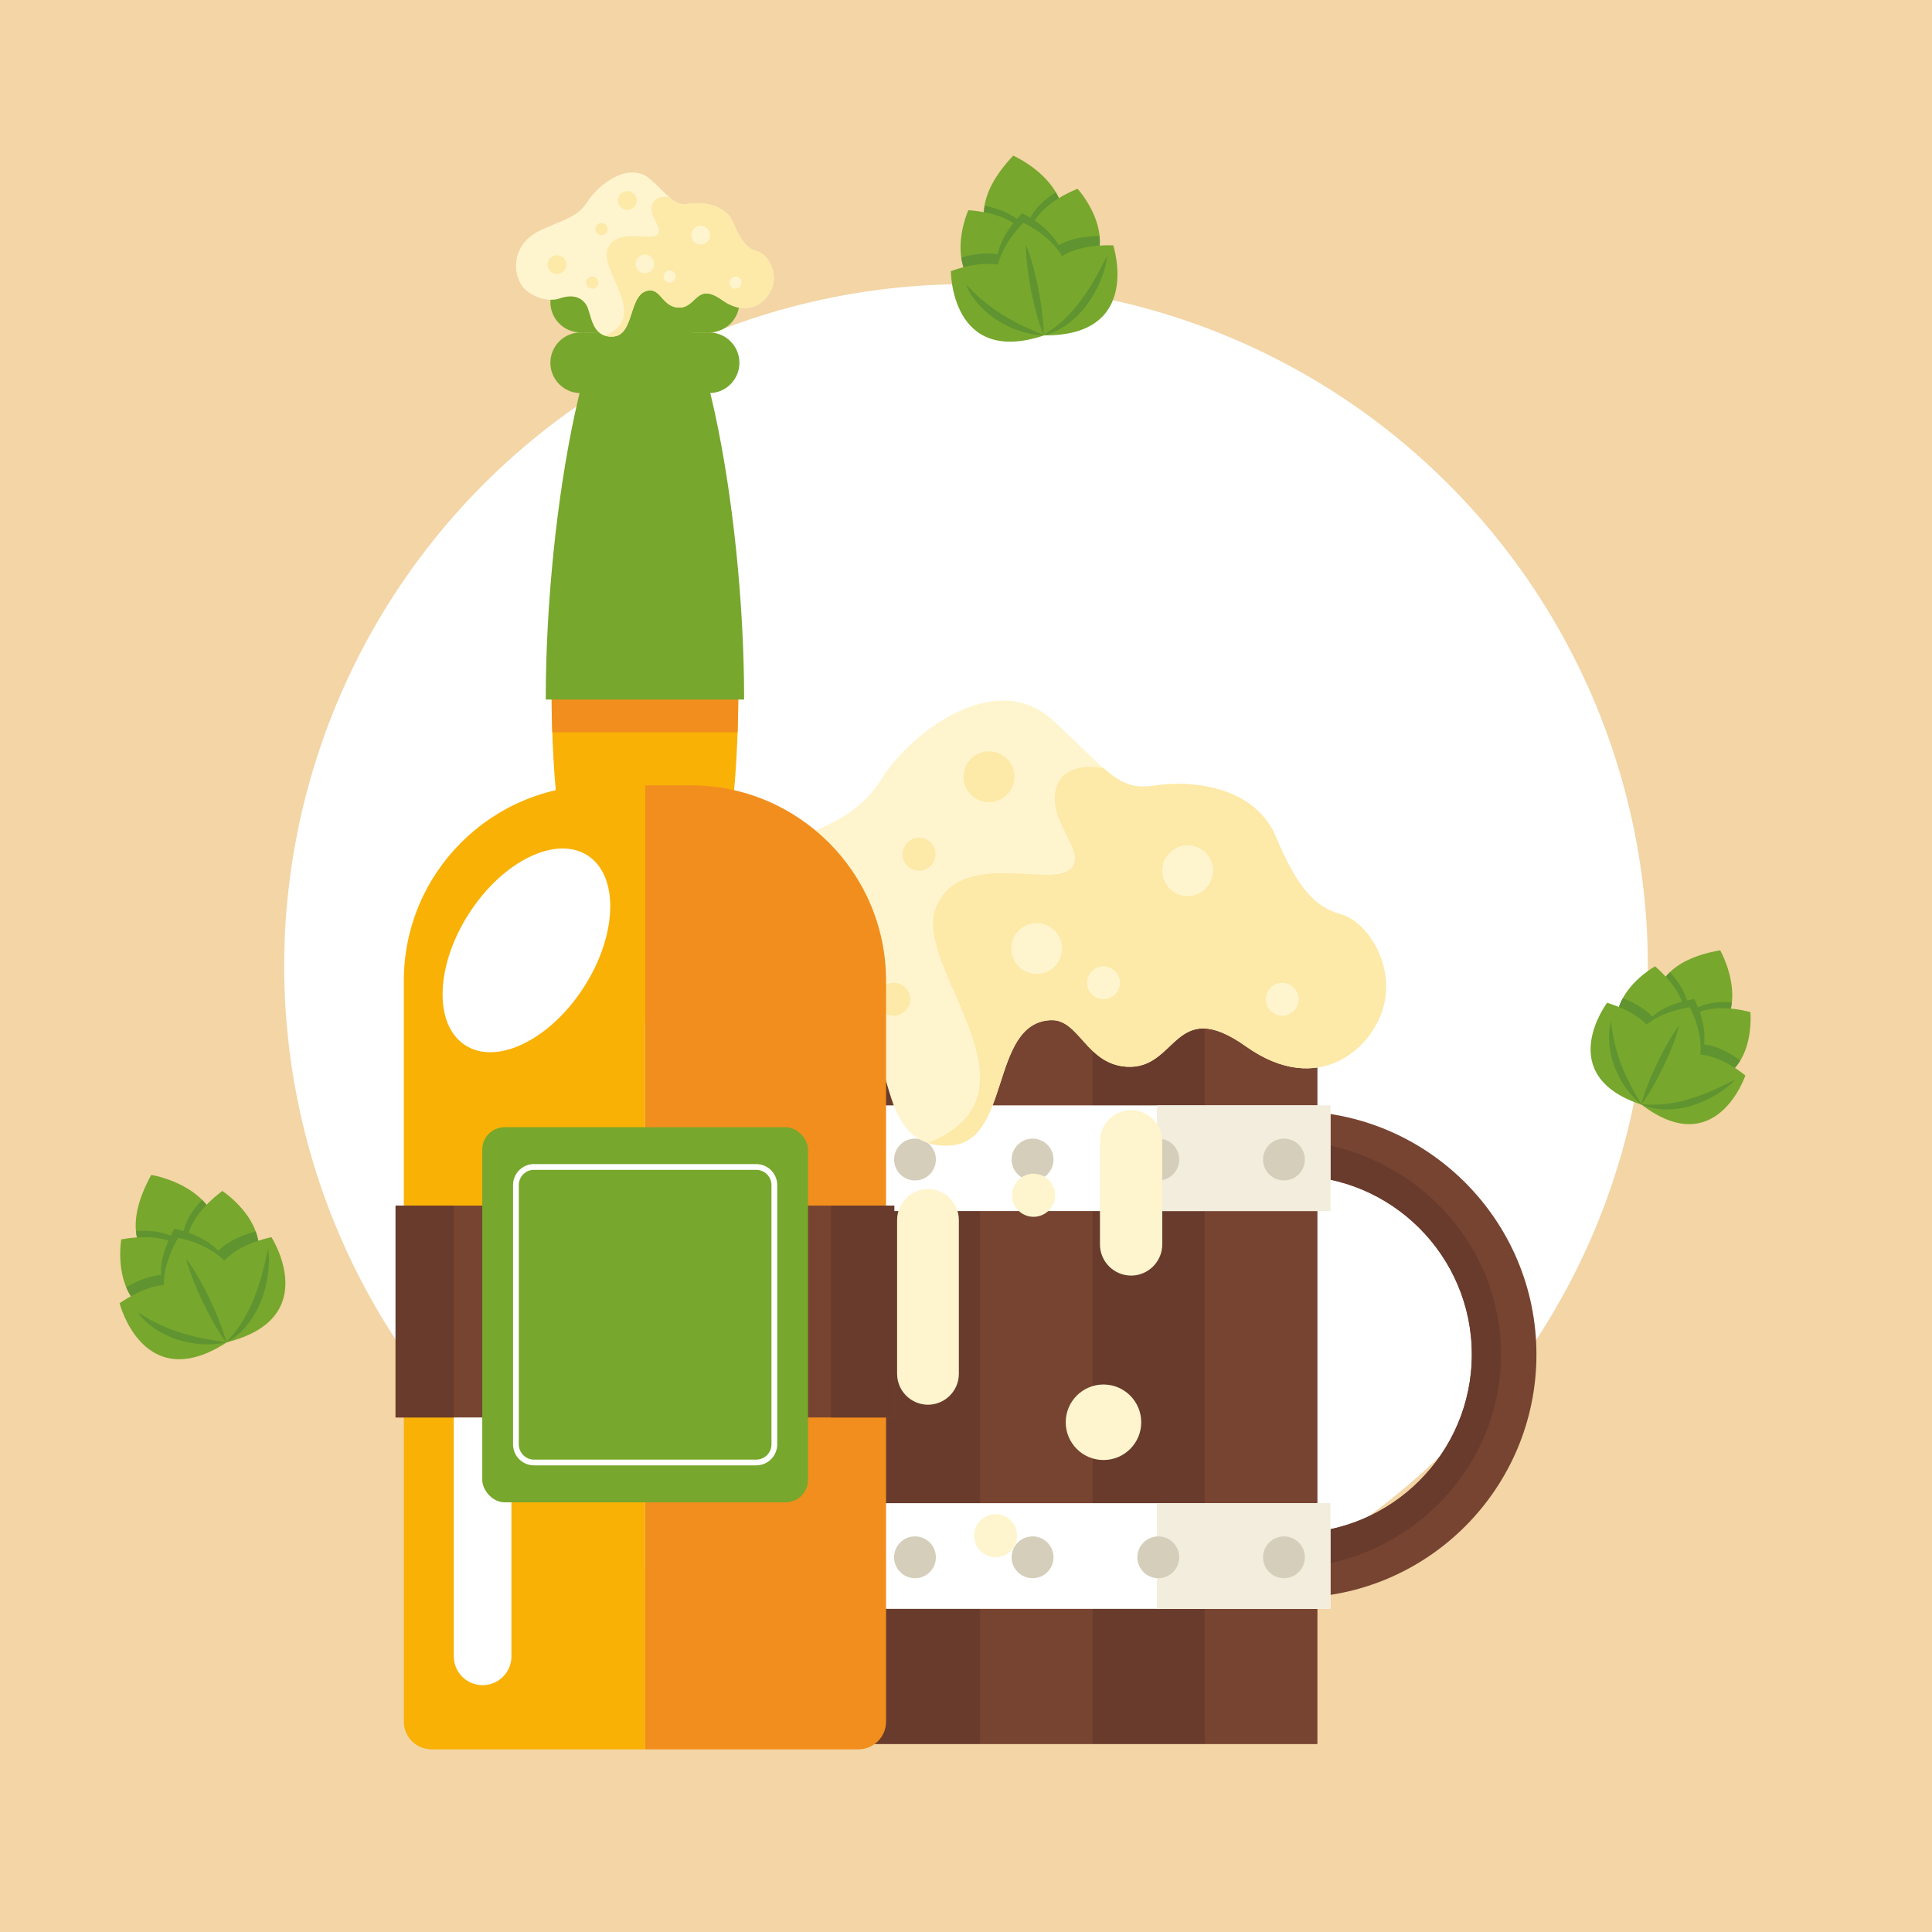 <?xml version="1.0" encoding="UTF-8"?>
<svg id="Livello_1" xmlns="http://www.w3.org/2000/svg" viewBox="0 0 500 500">
  <defs>
    <style>
      .cls-1 {
        fill: #693b2c;
      }

      .cls-2 {
        fill: #f3d5a6;
      }

      .cls-3 {
        fill: #f28e1d;
      }

      .cls-4 {
        fill: #f9b105;
      }

      .cls-5 {
        fill: #77a72c;
      }

      .cls-6 {
        fill: none;
        stroke: #fff;
        stroke-linecap: round;
        stroke-linejoin: round;
        stroke-width: 1.49px;
      }

      .cls-7 {
        fill: #fff;
      }

      .cls-8 {
        fill: #d4cebb;
      }

      .cls-9 {
        fill: #5f9430;
      }

      .cls-10 {
        fill: #f2eddc;
      }

      .cls-11 {
        fill: #774431;
      }

      .cls-12 {
        fill: #fde9a8;
      }

      .cls-13 {
        fill: #fef5ce;
      }
    </style>
  </defs>
  <rect class="cls-2" x="0" width="500" height="500"/>
  <circle class="cls-7" cx="250" cy="250" r="176.45" transform="translate(-103.55 250) rotate(-45)"/>
  <g>
    <g>
      <g>
        <g>
          <path class="cls-11" d="M334.67,413.49c-4.61,0-8.36-3.75-8.36-8.36s3.75-8.36,8.36-8.36c25.5,0,46.24-20.74,46.24-46.24s-20.75-46.24-46.24-46.24c-4.61,0-8.36-3.74-8.36-8.36s3.75-8.36,8.36-8.36c34.72,0,62.96,28.24,62.96,62.96s-28.24,62.96-62.96,62.96Z"/>
          <path class="cls-1" d="M388.45,350.53c0-30.62-25.48-55.44-56.91-55.44-1.75,0-3.48.09-5.2.24-.02.2-.03.4-.03.6,0,4.62,3.75,8.36,8.36,8.36,25.5,0,46.24,20.74,46.24,46.24s-20.75,46.24-46.24,46.24c-4.61,0-8.36,3.74-8.36,8.36,0,.2.02.4.03.6,1.71.15,3.44.24,5.2.24,31.43,0,56.91-24.82,56.91-55.44Z"/>
        </g>
        <g>
          <rect class="cls-11" x="195.45" y="249.24" width="145.45" height="202.08"/>
          <rect class="cls-11" x="195.45" y="249.24" width="29.13" height="202.08"/>
          <rect class="cls-1" x="224.58" y="249.24" width="29.13" height="202.08"/>
          <rect class="cls-11" x="253.71" y="249.24" width="29.13" height="202.08"/>
          <rect class="cls-1" x="282.79" y="249.24" width="29.13" height="202.08"/>
          <rect class="cls-11" x="311.77" y="249.24" width="29.13" height="202.08"/>
        </g>
        <g>
          <g>
            <rect class="cls-7" x="254.42" y="326.47" width="27.35" height="152.45" transform="translate(670.79 134.6) rotate(90)"/>
            <rect class="cls-10" x="308.2" y="380.25" width="27.35" height="44.89" transform="translate(724.57 80.82) rotate(90)"/>
          </g>
          <path class="cls-8" d="M332.29,408.44c-2.99,0-5.41-2.42-5.41-5.41s2.42-5.41,5.41-5.41,5.41,2.42,5.41,5.41-2.42,5.41-5.41,5.41Z"/>
          <path class="cls-8" d="M299.76,408.44c-2.99,0-5.41-2.42-5.41-5.41s2.42-5.41,5.41-5.41,5.42,2.42,5.42,5.41-2.43,5.41-5.42,5.41Z"/>
          <path class="cls-8" d="M236.8,408.44c-2.99,0-5.41-2.42-5.41-5.41s2.42-5.41,5.41-5.41,5.41,2.42,5.41,5.41-2.42,5.41-5.41,5.41Z"/>
          <path class="cls-8" d="M205.62,408.44c-2.99,0-5.41-2.42-5.41-5.41s2.42-5.41,5.41-5.41,5.42,2.42,5.42,5.41-2.42,5.41-5.42,5.41Z"/>
          <path class="cls-8" d="M267.23,408.44c-2.99,0-5.42-2.42-5.42-5.41s2.43-5.41,5.42-5.41,5.42,2.42,5.42,5.41-2.43,5.41-5.42,5.41Z"/>
        </g>
        <g>
          <g>
            <rect class="cls-7" x="254.42" y="223.52" width="27.35" height="152.45" transform="translate(567.84 31.65) rotate(90)"/>
            <rect class="cls-10" x="308.2" y="277.3" width="27.35" height="44.89" transform="translate(621.63 -22.13) rotate(90)"/>
          </g>
          <path class="cls-8" d="M332.29,305.5c-2.99,0-5.41-2.42-5.41-5.41s2.42-5.42,5.41-5.42,5.41,2.42,5.41,5.42-2.42,5.41-5.41,5.41Z"/>
          <path class="cls-8" d="M299.76,305.5c-2.99,0-5.41-2.42-5.41-5.41s2.42-5.42,5.41-5.42,5.42,2.42,5.42,5.42-2.43,5.41-5.42,5.41Z"/>
          <path class="cls-8" d="M236.8,305.5c-2.99,0-5.41-2.42-5.41-5.41s2.42-5.42,5.41-5.42,5.41,2.42,5.41,5.42-2.42,5.41-5.41,5.41Z"/>
          <path class="cls-8" d="M205.62,305.5c-2.99,0-5.41-2.42-5.41-5.41s2.42-5.42,5.41-5.42,5.42,2.42,5.42,5.42-2.42,5.41-5.42,5.41Z"/>
          <path class="cls-8" d="M267.23,305.5c-2.99,0-5.42-2.42-5.42-5.41s2.43-5.42,5.42-5.42,5.42,2.42,5.42,5.42-2.43,5.41-5.42,5.41Z"/>
        </g>
      </g>
      <g>
        <g>
          <path class="cls-13" d="M207.57,269.97s-9.19,3.23-20.95-4.62c-11.75-7.84-13.77-32.25,6.83-42.66,15.54-7.85,27.13-9.06,34.65-21.07,7.51-12.01,29.55-28.93,44.43-15.17,14.88,13.76,16.94,18.3,26.35,16.84,9.41-1.46,25.79.12,31.3,13.23,5.51,13.11,10.04,18.25,16.86,20.11,6.82,1.86,13.88,12.98,11.02,23.82-2.86,10.84-16.87,23.66-35.59,10.37-18.72-13.28-17.73,6.09-30.91,5.25-10.49-.67-12.29-12.37-19.63-12.05-15.9.69-10.11,31.85-26.34,32.45-15.59.57-14.64-16.79-18.65-22.59-4.01-5.8-10.46-7.11-19.36-3.91Z"/>
          <path class="cls-12" d="M347.04,236.64c-6.82-1.86-11.35-7-16.86-20.11-5.51-13.11-21.89-14.69-31.3-13.23-5.52.86-8.53-.38-13.06-4.31h0c-.43-.37-11.27-2.55-12.71,6.05-1.44,8.6,9.17,16.3,3.36,20.28-5.81,3.98-28.56-5.47-34.36,9.87-5.8,15.33,30.06,47.79-1.95,60.61,1.55.5,3.33.75,5.43.67,16.23-.6,10.44-31.76,26.34-32.45,7.34-.32,9.15,11.38,19.63,12.05,13.19.84,12.2-18.53,30.91-5.25,18.72,13.28,32.73.47,35.59-10.37,2.86-10.84-4.2-21.96-11.02-23.82Z"/>
          <g>
            <path class="cls-12" d="M262.53,201.02c0,3.63-2.95,6.58-6.58,6.58s-6.58-2.95-6.58-6.58,2.95-6.58,6.58-6.58,6.58,2.95,6.58,6.58Z"/>
            <path class="cls-12" d="M213.18,245.99c0,3.63-2.94,6.58-6.58,6.58s-6.58-2.95-6.58-6.58,2.95-6.58,6.58-6.58,6.58,2.95,6.58,6.58Z"/>
            <circle class="cls-12" cx="237.84" cy="221.06" r="4.26"/>
            <path class="cls-12" d="M235.57,258.61c0,2.36-1.91,4.26-4.26,4.26s-4.26-1.91-4.26-4.26,1.91-4.26,4.26-4.26,4.26,1.91,4.26,4.26Z"/>
          </g>
          <g>
            <path class="cls-13" d="M274.87,245.48c0,3.63-2.94,6.58-6.58,6.58s-6.58-2.95-6.58-6.58,2.95-6.58,6.58-6.58,6.58,2.95,6.58,6.58Z"/>
            <path class="cls-13" d="M313.94,225.33c0,3.63-2.95,6.58-6.58,6.58s-6.58-2.95-6.58-6.58,2.95-6.58,6.58-6.58,6.58,2.94,6.58,6.58Z"/>
            <path class="cls-13" d="M289.84,254.35c0,2.35-1.91,4.26-4.26,4.26s-4.26-1.91-4.26-4.26,1.91-4.26,4.26-4.26,4.26,1.91,4.26,4.26Z"/>
            <path class="cls-13" d="M336.09,258.61c0,2.36-1.91,4.26-4.26,4.26s-4.26-1.91-4.26-4.26,1.91-4.26,4.26-4.26,4.26,1.91,4.26,4.26Z"/>
          </g>
        </g>
        <g>
          <path class="cls-13" d="M240.16,363.54h0c-4.4,0-7.99-3.6-7.99-7.99v-39.83c0-4.4,3.6-7.99,7.99-7.99h0c4.4,0,7.99,3.6,7.99,7.99v39.83c0,4.4-3.6,7.99-7.99,7.99Z"/>
          <path class="cls-13" d="M292.73,330.12h0c-4.43,0-8.06-3.63-8.06-8.06v-26.71c0-4.43,3.63-8.06,8.06-8.06h0c4.43,0,8.06,3.63,8.06,8.06v26.71c0,4.43-3.63,8.06-8.06,8.06Z"/>
          <path class="cls-13" d="M295.35,368.08c0,5.4-4.37,9.77-9.77,9.77s-9.77-4.38-9.77-9.77,4.38-9.77,9.77-9.77,9.77,4.38,9.77,9.77Z"/>
          <circle class="cls-13" cx="257.65" cy="397.43" r="5.58"/>
          <path class="cls-13" d="M273.06,309.33c0,3.08-2.5,5.58-5.58,5.58s-5.58-2.5-5.58-5.58,2.5-5.58,5.58-5.58,5.58,2.5,5.58,5.58Z"/>
        </g>
      </g>
    </g>
    <path class="cls-4" d="M191.07,179.1c0,47.37-10.82,85.76-24.16,85.76s-24.16-38.39-24.16-85.76,10.82-106.81,24.16-106.81,24.16,59.44,24.16,106.81Z"/>
    <path class="cls-3" d="M142.75,179.1c0,3.53.06,7,.18,10.42h47.95c.12-3.42.19-6.89.19-10.42,0-2.95-.05-5.86-.12-8.73h-48.07c-.08,2.87-.12,5.78-.12,8.73Z"/>
    <path class="cls-5" d="M141.24,181.04h51.34c0-49.51-11.49-110.69-25.67-110.69s-25.67,61.18-25.67,110.69Z"/>
    <g>
      <path class="cls-5" d="M191.36,93.89c0,4.33-3.51,7.85-7.85,7.85h-33.22c-4.34,0-7.85-3.52-7.85-7.85h0c0-4.34,3.51-7.85,7.85-7.85h33.22c4.34,0,7.85,3.51,7.85,7.85h0Z"/>
      <path class="cls-5" d="M191.36,78.19c0,4.33-3.51,7.85-7.85,7.85h-33.22c-4.34,0-7.85-3.52-7.85-7.85h0c0-4.34,3.51-7.85,7.85-7.85h33.22c4.34,0,7.85,3.51,7.85,7.85h0Z"/>
    </g>
    <g>
      <path class="cls-3" d="M166.96,452.73h55.17c3.96,0,7.18-3.21,7.18-7.17v-191.73c0-27.94-22.65-50.59-50.59-50.59h-11.75"/>
      <path class="cls-4" d="M166.96,203.24h-11.86c-27.93,0-50.59,22.65-50.59,50.59v191.73c0,3.95,3.21,7.17,7.17,7.17h55.28"/>
      <path class="cls-7" d="M151.08,255.52c-8.74,13.56-22.47,20.28-30.67,14.99-8.19-5.29-7.76-20.56.99-34.13,8.74-13.56,22.47-20.27,30.67-14.99,8.19,5.28,7.75,20.56-.99,34.12Z"/>
      <path class="cls-7" d="M132.36,428.66c0,4.12-3.34,7.46-7.46,7.46h0c-4.12,0-7.46-3.34-7.46-7.46v-83.47c0-4.12,3.34-7.46,7.46-7.46h0c4.12,0,7.46,3.34,7.46,7.46v83.47Z"/>
    </g>
    <g>
      <rect class="cls-11" x="102.38" y="312.01" width="129.06" height="54.83"/>
      <rect class="cls-1" x="102.38" y="312.01" width="15.08" height="54.83" transform="translate(219.83 678.84) rotate(180)"/>
      <rect class="cls-1" x="215.09" y="312.01" width="16.34" height="54.83"/>
    </g>
    <g>
      <rect class="cls-5" x="124.81" y="291.72" width="84.3" height="97.08" rx="5.8" ry="5.8"/>
      <path class="cls-6" d="M138.21,302.01h57.5c2.59,0,4.69,2.1,4.69,4.69v67.1c0,2.59-2.1,4.69-4.69,4.69h-57.5c-2.59,0-4.69-2.1-4.69-4.69v-67.11c0-2.59,2.1-4.69,4.69-4.69Z"/>
    </g>
    <g>
      <path class="cls-13" d="M144.51,77.34s-3.39,1.19-7.73-1.7c-4.34-2.9-5.08-11.9,2.52-15.74,5.73-2.9,10.01-3.34,12.79-7.77,2.77-4.43,10.9-10.67,16.39-5.6,5.49,5.08,6.25,6.75,9.72,6.21,3.47-.54,9.52.05,11.55,4.88,2.03,4.84,3.7,6.73,6.22,7.42,2.52.69,5.12,4.79,4.07,8.79-1.06,4-6.23,8.73-13.13,3.83-6.91-4.9-6.54,2.25-11.41,1.94-3.87-.25-4.54-4.56-7.25-4.45-5.87.25-3.73,11.75-9.72,11.97-5.75.21-5.4-6.2-6.88-8.34-1.48-2.14-3.86-2.62-7.15-1.44Z"/>
      <path class="cls-12" d="M195.97,65.04c-2.52-.69-4.19-2.58-6.22-7.42-2.03-4.84-8.08-5.42-11.55-4.88-2.04.32-3.15-.14-4.82-1.59h0c-.16-.14-4.16-.94-4.69,2.23-.53,3.17,3.38,6.02,1.24,7.48-2.14,1.47-10.54-2.02-12.68,3.64-2.14,5.66,11.09,17.63-.72,22.37.57.18,1.23.28,2,.25,5.99-.22,3.85-11.72,9.72-11.97,2.71-.12,3.38,4.2,7.25,4.45,4.87.31,4.5-6.84,11.41-1.94,6.91,4.9,12.08.17,13.13-3.83,1.06-4-1.55-8.1-4.07-8.79Z"/>
      <g>
        <path class="cls-12" d="M164.78,51.89c0,1.34-1.09,2.43-2.43,2.43s-2.43-1.09-2.43-2.43,1.09-2.43,2.43-2.43,2.43,1.09,2.43,2.43Z"/>
        <path class="cls-12" d="M146.57,68.49c0,1.34-1.09,2.43-2.43,2.43s-2.43-1.09-2.43-2.43,1.09-2.43,2.43-2.43,2.43,1.09,2.43,2.43Z"/>
        <path class="cls-12" d="M157.25,59.29c0,.87-.7,1.57-1.57,1.57s-1.57-.7-1.57-1.57.7-1.57,1.57-1.57,1.57.7,1.57,1.57Z"/>
        <path class="cls-12" d="M154.84,73.15c0,.87-.7,1.57-1.57,1.57s-1.57-.7-1.57-1.57.7-1.57,1.57-1.57,1.57.7,1.57,1.57Z"/>
      </g>
      <g>
        <path class="cls-13" d="M169.34,68.3c0,1.34-1.09,2.43-2.43,2.43s-2.43-1.09-2.43-2.43,1.09-2.43,2.43-2.43,2.43,1.09,2.43,2.43Z"/>
        <path class="cls-13" d="M183.76,60.86c0,1.34-1.09,2.43-2.43,2.43s-2.43-1.09-2.43-2.43,1.09-2.43,2.43-2.43,2.43,1.09,2.43,2.43Z"/>
        <path class="cls-13" d="M174.86,71.57c0,.87-.7,1.57-1.57,1.57s-1.57-.7-1.57-1.57.7-1.57,1.57-1.57,1.57.7,1.57,1.57Z"/>
        <path class="cls-13" d="M191.93,73.15c0,.87-.7,1.57-1.57,1.57s-1.57-.7-1.57-1.57.7-1.57,1.57-1.57,1.57.7,1.57,1.57Z"/>
      </g>
    </g>
  </g>
  <g>
    <g>
      <g>
        <g>
          <path class="cls-5" d="M39.15,304.06s27.16,4.35,13.78,29.54c0,0-28.01-3.73-13.78-29.54Z"/>
          <path class="cls-9" d="M35.2,318.59c5.73-.38,9.57.95,12.1,3.11-.18-3.34,1.09-7.13,5.02-11.16,4.25,4.27,6.58,11.18,1.05,22.18-.49-.45-.99-.93-1.5-1.48.09.76.14,1.5.16,2.2-3.46-.67-15.84-3.86-16.82-14.86Z"/>
          <path class="cls-5" d="M31.38,320.75s-4.29,24.71,21.4,20.63c0,0,5.06-25.26-21.4-20.63Z"/>
          <path class="cls-5" d="M57.54,308.22s21.01,13.7.53,29.73c0,0-21.95-13.5-.53-29.73Z"/>
        </g>
        <path class="cls-9" d="M32.68,333.14c3.43-2.01,6.41-2.96,8.98-3.16-.17-3.19.77-7.13,3.44-11.97,0,0,6.96,1.12,11.39,5.67,2.06-2.01,5.16-3.76,9.68-4.98,1.92,5.24,1.15,12-8.11,19.24,0,0-2.56-1.57-5.07-4.29.5,4.19-.21,7.72-.21,7.72-12.43,1.98-17.83-2.79-20.11-8.23Z"/>
        <g>
          <path class="cls-5" d="M70.24,320.17s13.51,21.04-11.67,27.24c0,0-14.44-21.25,11.67-27.24Z"/>
          <path class="cls-5" d="M30.95,337.28s6.19,24.23,27.89,10.02c0,0-5.72-25.05-27.89-10.02Z"/>
          <path class="cls-5" d="M46.08,320.36s24.68,3.95,12.52,26.86c0,0-25.47-3.4-12.52-26.86Z"/>
        </g>
      </g>
      <path class="cls-9" d="M58.57,347.41c-1.23-1.64-2.29-3.36-3.29-5.11-1-1.75-1.93-3.53-2.8-5.34-.87-1.81-1.67-3.65-2.41-5.52-.74-1.87-1.42-3.78-1.92-5.76,1.23,1.64,2.29,3.36,3.29,5.1,1,1.75,1.93,3.53,2.8,5.34.87,1.81,1.67,3.65,2.41,5.53.74,1.87,1.42,3.77,1.92,5.76Z"/>
      <path class="cls-9" d="M35.62,339.58c3.48,2.35,7.14,4.02,10.97,5.27.48.16.97.28,1.45.43.48.16.97.28,1.46.4l1.47.38c.5.09,1,.19,1.49.3.5.12,1,.21,1.5.28l1.52.27c1.02.18,2.05.28,3.09.5-1.03.21-2.08.36-3.13.45-1.05.02-2.12.12-3.17,0-2.13-.09-4.23-.54-6.27-1.16-2.03-.66-3.98-1.59-5.77-2.76-1.77-1.17-3.43-2.59-4.61-4.36Z"/>
      <path class="cls-9" d="M69.38,323.08c.35,2.31.25,4.66-.07,6.97-.32,2.32-.95,4.59-1.81,6.79-.88,2.19-2.09,4.25-3.56,6.1-1.46,1.86-3.34,3.37-5.37,4.49,1.53-1.76,2.97-3.46,4.13-5.37.33-.45.55-.97.84-1.44.28-.48.56-.96.78-1.47l.73-1.49.64-1.54c.84-2.06,1.52-4.19,2.13-6.36.59-2.18,1.1-4.39,1.56-6.66Z"/>
    </g>
    <g>
      <g>
        <g>
          <path class="cls-5" d="M262.22,40.28s25.02,10.93,5.9,31.82c0,0-26-10.55-5.9-31.82Z"/>
          <path class="cls-9" d="M254.81,53.26c5.6,1.06,8.97,3.29,10.86,6,.66-3.26,2.82-6.58,7.59-9.48,3.03,5.16,3.55,12.38-4.5,21.58-.36-.55-.72-1.14-1.07-1.79-.1.76-.24,1.48-.39,2.15-3.16-1.51-14.26-7.65-12.48-18.46Z"/>
          <path class="cls-5" d="M250.61,54.39s-10.26,22.69,15.45,25.15c0,0,11.15-23.03-15.45-25.15Z"/>
          <path class="cls-5" d="M278.87,48.85s16.79,18.39-6.88,28.71c0,0-17.75-18.44,6.88-28.71Z"/>
        </g>
        <path class="cls-9" d="M248.77,66.63c3.8-1.08,6.89-1.25,9.42-.8.63-3.11,2.51-6.66,6.28-10.65,0,0,6.41,2.81,9.54,8.28,2.48-1.43,5.89-2.33,10.55-2.38.54,5.52-1.88,11.82-12.58,16.48,0,0-2.06-2.15-3.81-5.38-.56,4.15-2.12,7.37-2.12,7.37-12.44-1.19-16.45-7.11-17.28-12.91Z"/>
        <g>
          <path class="cls-5" d="M288.1,63.5s7.75,23.58-17.99,23.29c0,0-8.6-24.02,17.99-23.29Z"/>
          <path class="cls-5" d="M246.09,70.17s-.07,24.83,24.32,16.57c0,0,.73-25.5-24.32-16.57Z"/>
          <path class="cls-5" d="M264.83,57.67s22.75,9.93,5.36,28.93c0,0-23.63-9.6-5.36-28.93Z"/>
        </g>
      </g>
      <path class="cls-9" d="M270.11,86.78c-.78-1.88-1.37-3.8-1.89-5.72-.52-1.93-.98-3.87-1.36-5.83-.39-1.96-.7-3.93-.95-5.91-.25-1.98-.42-3.98-.42-6.01.78,1.88,1.37,3.79,1.89,5.72.52,1.93.98,3.87,1.36,5.83.39,1.96.7,3.93.94,5.91.25,1.98.42,3.98.42,6.01Z"/>
      <path class="cls-9" d="M250,73.55c2.76,3.12,5.87,5.63,9.23,7.79.42.27.86.51,1.29.77.42.27.86.51,1.3.74l1.32.73c.46.21.91.43,1.36.66.45.24.91.45,1.37.65l1.39.64c.93.42,1.9.77,2.85,1.25-1.04-.06-2.09-.17-3.12-.35-1.01-.25-2.07-.41-3.05-.79-2.02-.62-3.93-1.57-5.74-2.68-1.79-1.14-3.43-2.52-4.85-4.09-1.41-1.57-2.65-3.34-3.34-5.34Z"/>
      <path class="cls-9" d="M286.55,66.08c-.24,2.3-.92,4.54-1.8,6.68-.88,2.15-2.05,4.18-3.42,6.07-1.39,1.88-3.07,3.57-4.94,4.97-1.87,1.42-4.05,2.41-6.27,2.98,1.91-1.32,3.72-2.59,5.31-4.14.42-.35.77-.8,1.17-1.17.39-.39.78-.78,1.11-1.22l1.08-1.25,1-1.32c1.32-1.77,2.5-3.65,3.62-5.59,1.1-1.95,2.15-3.94,3.15-6.02Z"/>
    </g>
    <g>
      <g>
        <g>
          <path class="cls-5" d="M445.19,245.94s12.84,22.55-13.6,27.58c0,0-13.79-22.81,13.6-27.58Z"/>
          <path class="cls-9" d="M432.17,251.61c3.67,3.99,4.96,7.6,4.86,10.74,2.35-2.11,5.89-3.4,11.17-2.9-.63,5.65-4.33,11.45-15.7,13.87.04-.62.1-1.28.2-1.98-.51.52-1.02.99-1.53,1.42-1.55-2.95-6.51-13.93,1-21.15Z"/>
          <path class="cls-5" d="M428.33,250.08s-20.71,11.44-2.54,27.93c0,0,21.58-11.2,2.54-27.93Z"/>
          <path class="cls-5" d="M453,261.92s2.33,23.55-21.56,17.94c0,0-3.03-24.13,21.56-17.94Z"/>
        </g>
        <path class="cls-9" d="M419.97,258.35c3.5,1.34,5.96,2.96,7.63,4.74,2.25-2.01,5.7-3.64,10.84-4.54,0,0,3.28,5.78,2.56,11.73,2.7.32,5.81,1.58,9.38,4.18-2.72,4.51-8.15,7.93-18.95,5.4,0,0-.35-2.81.16-6.26-2.78,2.84-5.81,4.41-5.81,4.41-8.79-7.98-8.48-14.77-5.82-19.66Z"/>
        <g>
          <path class="cls-5" d="M451.7,278.33s-7.5,22.36-26.94,7.5c0,0,7.11-23.17,26.94-7.5Z"/>
          <path class="cls-5" d="M415.91,259.52s-14.17,18.87,9.1,26.44c0,0,15.06-19-9.1-26.44Z"/>
          <path class="cls-5" d="M437.29,260.66s11.67,20.5-12.37,25.08c0,0-12.54-20.74,12.37-25.08Z"/>
        </g>
      </g>
      <path class="cls-9" d="M424.76,285.83c.48-1.87,1.12-3.67,1.82-5.43.69-1.77,1.47-3.5,2.28-5.21.83-1.7,1.69-3.39,2.64-5.04.94-1.65,1.94-3.27,3.1-4.82-.48,1.87-1.12,3.67-1.81,5.43-.69,1.77-1.47,3.5-2.28,5.21-.84,1.7-1.69,3.39-2.64,5.04-.94,1.65-1.94,3.27-3.1,4.82Z"/>
      <path class="cls-9" d="M416.97,264.32c.15,1.98.49,3.87.92,5.74.45,1.86.99,3.68,1.68,5.45.36.88.68,1.78,1.11,2.63l.59,1.3c.23.42.45.85.66,1.28.2.44.44.86.68,1.27l.7,1.28c.47.85,1.01,1.67,1.46,2.57-.76-.64-1.5-1.31-2.18-2.04-.63-.76-1.34-1.49-1.87-2.34-1.2-1.61-2.08-3.44-2.85-5.3-.7-1.89-1.19-3.87-1.37-5.87-.18-2-.12-4.05.49-5.96Z"/>
      <path class="cls-9" d="M449.05,279.41c-1.49,1.62-3.28,2.93-5.17,4.06-1.89,1.13-3.94,2.01-6.06,2.68-2.13.65-4.36.97-6.59.98-2.23.02-4.45-.47-6.47-1.3,2.2.08,4.3.14,6.39-.13.52-.03,1.04-.17,1.56-.23.52-.08,1.03-.15,1.54-.29l1.53-.34,1.51-.44c2.01-.6,3.98-1.36,5.94-2.19,1.95-.85,3.87-1.78,5.82-2.79Z"/>
    </g>
  </g>
</svg>